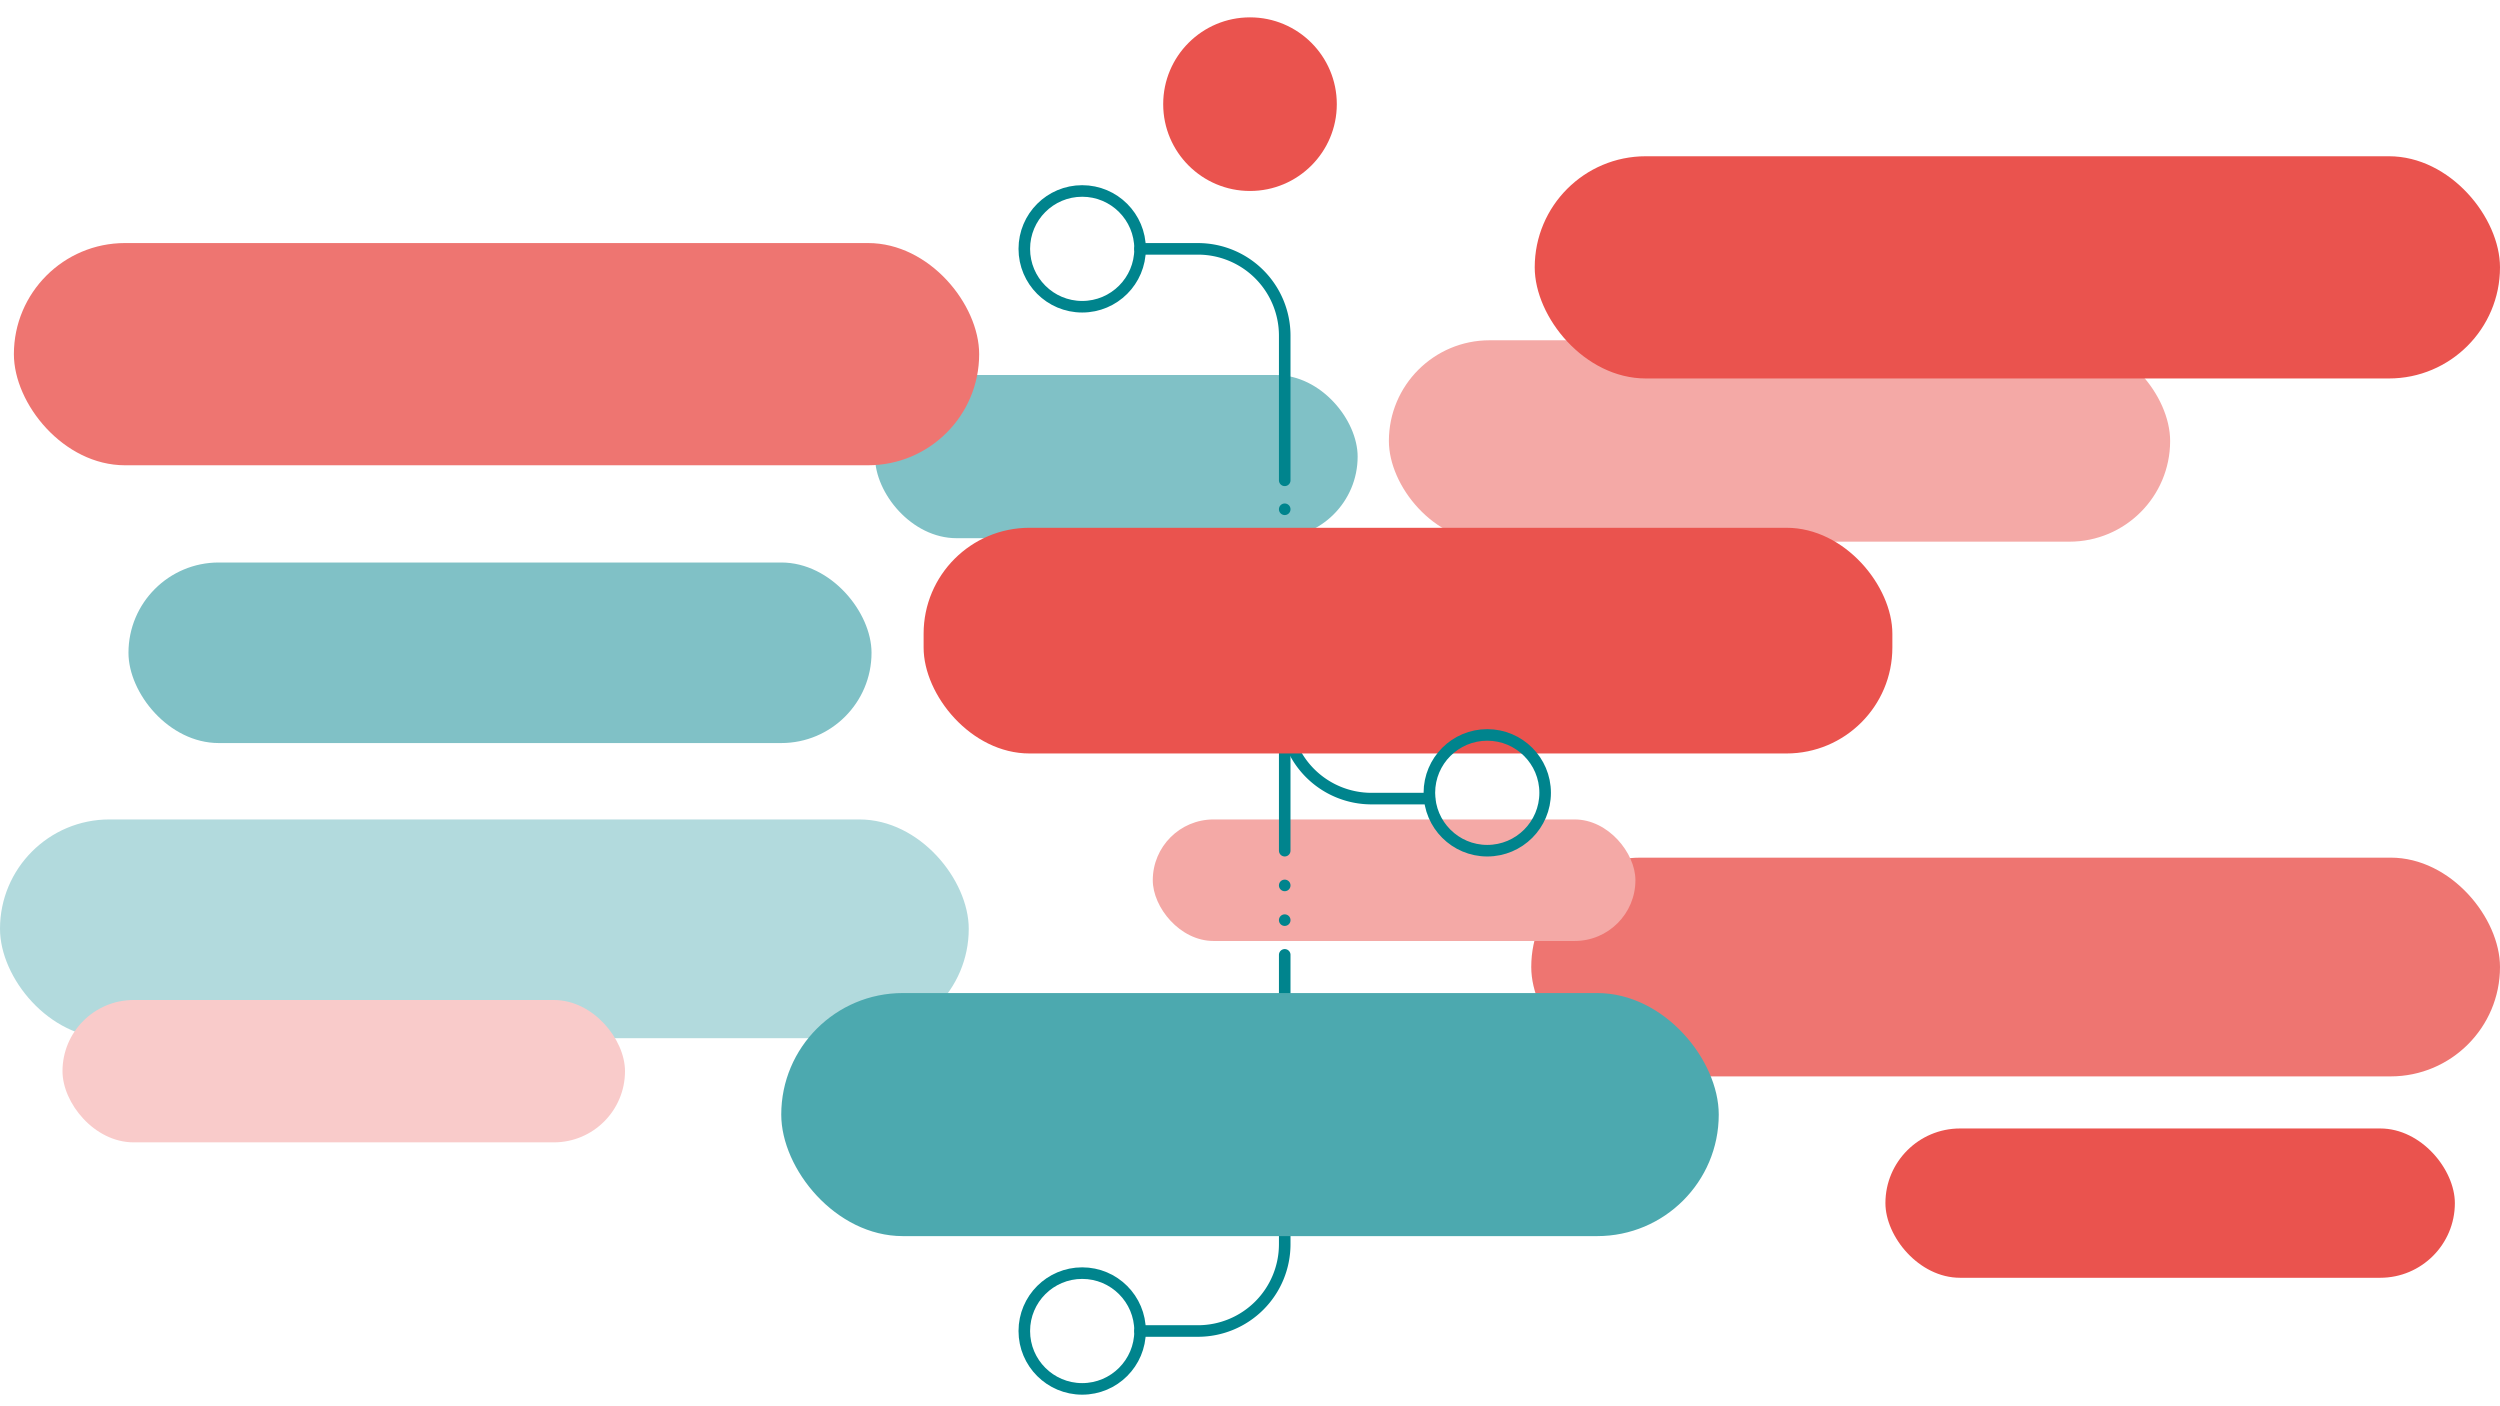 <?xml version="1.0" encoding="UTF-8"?>
<svg xmlns="http://www.w3.org/2000/svg" width="720" height="405" viewBox="0 0 720 405">
  <rect width="720" height="405" fill="#fff"></rect>
  <rect x="252" y="108" width="139" height="47" rx="23.5" fill="#80c1c6"></rect>
  <rect x="400" y="98" width="225" height="58" rx="29" fill="#f4a9a6"></rect>
  <rect x="442" y="45" width="278" height="64" rx="32" fill="#ea534e"></rect>
  <rect x="4" y="70" width="278" height="64" rx="32" fill="#ee7571"></rect>
  <rect x="37" y="162" width="214" height="52" rx="26" fill="#80c1c6"></rect>
  <rect y="236" width="279" height="63" rx="31.5" fill="#b2dadd"></rect>
  <rect x="441" y="247" width="279" height="63" rx="31.5" fill="#ee7571"></rect>
  <rect x="332" y="236" width="139" height="35" rx="17.5" fill="#f4a9a6"></rect>
  <rect x="18" y="288" width="162" height="41" rx="20.5" fill="#f9cbca"></rect>
  <rect x="543" y="325" width="164" height="43" rx="21.5" fill="#ea534e"></rect>
  <circle cx="360" cy="30" r="25" fill="#ea534e"></circle>
  <circle cx="311.67" cy="71.67" r="16.67" fill="none" stroke="#00848d" stroke-miterlimit="10" stroke-width="3.33"></circle>
  <circle cx="311.67" cy="383.33" r="16.67" fill="none" stroke="#00848d" stroke-miterlimit="10" stroke-width="3.33"></circle>
  <path d="M328.33,71.67H345a25,25,0,0,1,25,25v41.66" fill="none" stroke="#00848d" stroke-linecap="round" stroke-miterlimit="10" stroke-width="3.33"></path>
  <path d="M411.67,230H395a25,25,0,0,1-25-25V163.33" fill="none" stroke="#00848d" stroke-linecap="round" stroke-miterlimit="10" stroke-width="3.33"></path>
  <path d="M328.33,383.33H345a25,25,0,0,0,25-25V275" fill="none" stroke="#00848d" stroke-linecap="round" stroke-miterlimit="10" stroke-width="3.33"></path>
  <circle cx="370" cy="146.67" r="1.67" fill="#00848d"></circle>
  <circle cx="370" cy="155" r="1.67" fill="#00848d"></circle>
  <circle cx="370" cy="255" r="1.67" fill="#00848d"></circle>
  <circle cx="370" cy="265" r="1.67" fill="#00848d"></circle>
  <line x1="370" y1="205" x2="370" y2="245" fill="none" stroke="#00848d" stroke-linecap="round" stroke-miterlimit="10" stroke-width="3.33"></line>
  <rect x="266" y="152" width="279" height="65" rx="30.5" fill="#ea534e"></rect>
  <rect x="225" y="286" width="270" height="70" rx="35" fill="#4ca9af"></rect>
  <circle cx="428.33" cy="228.33" r="16.67" fill="none" stroke="#00848d" stroke-miterlimit="10" stroke-width="3.33"></circle>
</svg>
